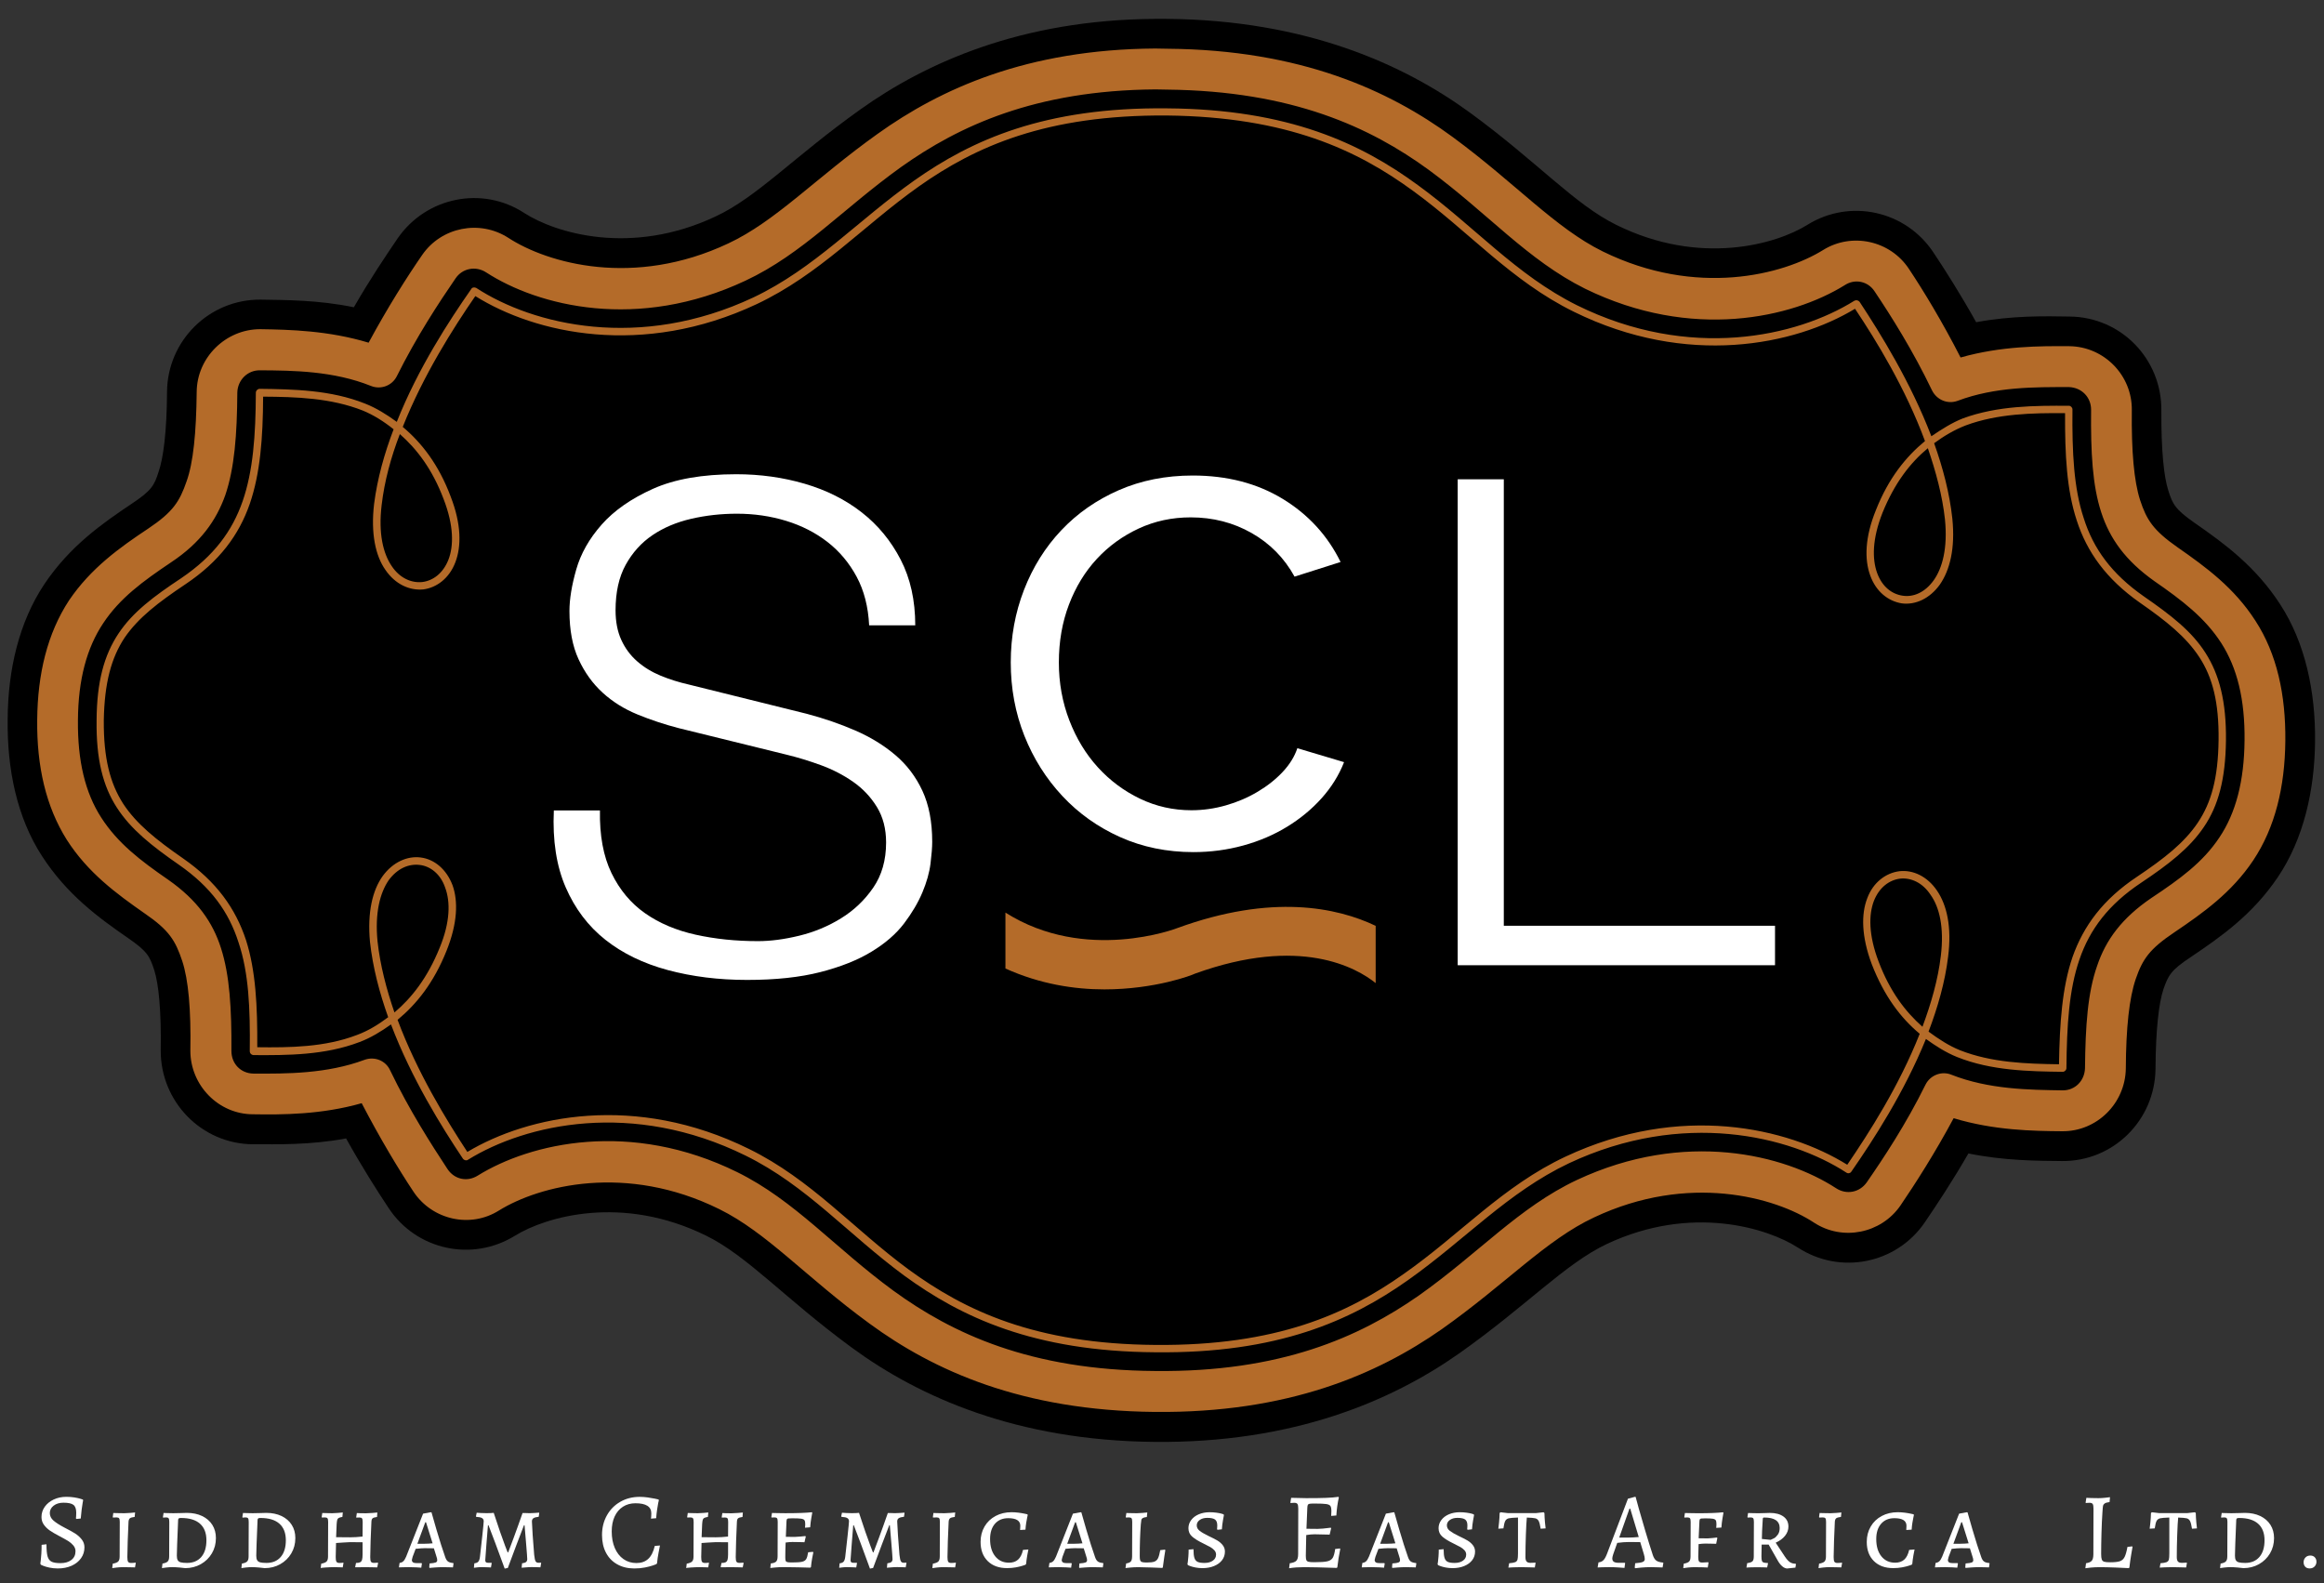 <?xml version="1.0" encoding="UTF-8"?>
<!-- Generator: Adobe Illustrator 25.2.0, SVG Export Plug-In . SVG Version: 6.00 Build 0)  -->
<svg xmlns="http://www.w3.org/2000/svg" xmlns:xlink="http://www.w3.org/1999/xlink" version="1.1" id="Layer_1" x="0px" y="0px" viewBox="0 0 1415.83 964.6" style="enable-background:new 0 0 1415.83 964.6;" xml:space="preserve">
<rect x="0" y="0" width="1415.83" height="964.6" fill="#333333" stroke="none"/>
<style type="text/css">
	.st0{fill:#FFFFFF;}
	.st1{fill:#B46B29;}
</style>
<g>
	<g>
		<path class="st0" d="M30.16,955.09c-1.54-0.33-2.79-0.69-3.78-1.09c-0.99-0.4-1.48-0.62-1.48-0.66l-0.33-0.66    c0.04-0.26,0.13-0.92,0.26-1.98s0.25-2.43,0.36-4.12c0.11-1.69,0.16-3.49,0.16-5.38l2.96-0.33c0,3.3,0.22,5.74,0.66,7.33    c0.44,1.58,1.25,2.67,2.43,3.27c1.18,0.59,3,0.89,5.46,0.89c2.76,0,4.97-0.65,6.64-1.95c1.67-1.3,2.5-3.07,2.5-5.31    c0-1.32-0.45-2.51-1.35-3.56c-0.9-1.06-1.96-1.96-3.19-2.71c-1.23-0.75-3.05-1.76-5.46-3.04c-2.28-1.19-4.14-2.28-5.59-3.27    c-1.45-0.99-2.66-2.17-3.65-3.53c-0.99-1.36-1.48-2.95-1.48-4.75c0-2.29,0.67-4.37,2-6.24c1.34-1.87,3.16-3.34,5.46-4.42    c2.3-1.08,4.85-1.62,7.66-1.62c1.75,0,3.37,0.12,4.86,0.36c1.49,0.24,2.67,0.5,3.55,0.76c0.88,0.26,1.42,0.44,1.64,0.53l0.2,0.4    c-0.04,0.26-0.15,0.88-0.33,1.85c-0.18,0.97-0.37,2.31-0.59,4.03c-0.22,1.72-0.39,3.48-0.53,5.28l-2.56,0.26l-0.39-0.33    c0.04-0.18,0.09-0.58,0.13-1.22c0.04-0.64,0.07-1.38,0.07-2.21c0-2.33-0.57-3.94-1.71-4.82c-1.14-0.88-3.18-1.32-6.11-1.32    c-2.41,0-4.39,0.61-5.95,1.81c-1.56,1.21-2.33,2.72-2.33,4.52c0,1.76,0.76,3.29,2.27,4.59c1.51,1.3,3.74,2.72,6.67,4.26    c2.85,1.45,5.02,2.65,6.51,3.6c1.49,0.95,2.8,2.12,3.94,3.53c1.14,1.41,1.71,3.04,1.71,4.88c0,2.46-0.69,4.68-2.07,6.63    c-1.38,1.96-3.3,3.49-5.75,4.59c-2.46,1.1-5.26,1.65-8.42,1.65C33.38,955.59,31.69,955.42,30.16,955.09z"></path>
		<path class="st0" d="M68.69,952.69c1.67-0.31,2.78-0.76,3.35-1.35c0.57-0.59,0.85-1.62,0.85-3.07l0.07-20.99    c0-1.1-0.13-1.84-0.39-2.21c-0.26-0.37-0.79-0.56-1.58-0.56l-2.17,0.07l-0.13-0.26l0.33-2.51c0.26,0,0.98,0.02,2.14,0.07    c1.16,0.04,2.68,0.07,4.57,0.07c1.01,0,2.25-0.07,3.71-0.2c1.47-0.13,2.42-0.22,2.86-0.26l-0.26,2.71    c-1.45,0.18-2.41,0.45-2.89,0.82c-0.48,0.38-0.77,1.07-0.85,2.08c-0.18,3.52-0.34,7.41-0.49,11.68c-0.15,4.27-0.23,7.57-0.23,9.9    c0,1.41,0.15,2.35,0.46,2.84c0.31,0.48,0.92,0.73,1.84,0.73c0.61,0,1.17-0.02,1.68-0.07c0.5-0.04,0.84-0.09,1.02-0.13l0.13,0.26    l-0.46,2.64c-0.53,0-1.51-0.02-2.96-0.07c-1.45-0.04-2.89-0.07-4.34-0.07c-1.18,0-2.47,0.08-3.85,0.23    c-1.38,0.15-2.29,0.27-2.73,0.36L68.69,952.69z"></path>
		<path class="st0" d="M109.41,955.03c-1.73-0.16-3.19-0.23-4.37-0.23c-1.14,0-2.39,0.08-3.75,0.23c-1.36,0.15-2.24,0.27-2.63,0.36    l0.33-2.77c1.58-0.26,2.65-0.7,3.22-1.32c0.57-0.62,0.85-1.63,0.85-3.04l0.07-20.99c0-1.1-0.13-1.84-0.39-2.21    c-0.26-0.37-0.77-0.56-1.51-0.56c-0.39,0-0.77,0.02-1.12,0.07c-0.35,0.04-0.59,0.07-0.72,0.07l-0.13-0.33l0.39-2.51    c0.44,0,1.24,0.02,2.4,0.07c1.16,0.04,2.33,0.07,3.52,0.07c1.58,0,3.2-0.03,4.87-0.1c1.67-0.07,2.8-0.1,3.42-0.1    c3.51,0,6.6,0.64,9.27,1.91c2.67,1.28,4.74,3.07,6.21,5.38c1.47,2.31,2.2,5,2.2,8.08c0,3.43-0.82,6.53-2.47,9.31    c-1.64,2.77-3.89,4.96-6.74,6.57c-2.85,1.61-6,2.41-9.47,2.41C112.29,955.3,111.14,955.18,109.41,955.03z M108.95,925.07    c-0.24,0.15-0.38,0.47-0.43,0.96c-0.53,12.36-0.79,19.62-0.79,21.78c0,1.19,0.17,2.1,0.53,2.74c0.35,0.64,0.96,1.08,1.84,1.32    c0.88,0.24,2.17,0.36,3.88,0.36c3.68,0,6.56-1.21,8.65-3.63c2.08-2.42,3.12-5.81,3.12-10.16c0-4.44-1.31-7.82-3.94-10.13    c-2.63-2.31-6.44-3.46-11.44-3.46C109.66,924.84,109.19,924.91,108.95,925.07z"></path>
		<path class="st0" d="M157.8,955.03c-1.73-0.16-3.19-0.23-4.37-0.23c-1.14,0-2.39,0.08-3.75,0.23c-1.36,0.15-2.24,0.27-2.63,0.36    l0.33-2.77c1.58-0.26,2.65-0.7,3.22-1.32c0.57-0.62,0.85-1.63,0.85-3.04l0.07-20.99c0-1.1-0.13-1.84-0.39-2.21    c-0.26-0.37-0.77-0.56-1.51-0.56c-0.39,0-0.77,0.02-1.12,0.07c-0.35,0.04-0.59,0.07-0.72,0.07l-0.13-0.33l0.39-2.51    c0.44,0,1.24,0.02,2.4,0.07s2.33,0.07,3.52,0.07c1.58,0,3.2-0.03,4.87-0.1c1.67-0.07,2.8-0.1,3.42-0.1c3.51,0,6.6,0.64,9.27,1.91    c2.67,1.28,4.74,3.07,6.21,5.38c1.47,2.31,2.2,5,2.2,8.08c0,3.43-0.82,6.53-2.46,9.31c-1.64,2.77-3.89,4.96-6.74,6.57    c-2.85,1.61-6,2.41-9.47,2.41C160.68,955.3,159.53,955.18,157.8,955.03z M157.34,925.07c-0.24,0.15-0.38,0.47-0.43,0.96    c-0.53,12.36-0.79,19.62-0.79,21.78c0,1.19,0.17,2.1,0.53,2.74c0.35,0.64,0.96,1.08,1.84,1.32c0.88,0.24,2.17,0.36,3.88,0.36    c3.68,0,6.56-1.21,8.65-3.63c2.08-2.42,3.12-5.81,3.12-10.16c0-4.44-1.32-7.82-3.94-10.13c-2.63-2.31-6.44-3.46-11.44-3.46    C158.05,924.84,157.58,924.91,157.34,925.07z"></path>
		<path class="st0" d="M195.7,952.69c1.62-0.31,2.72-0.76,3.29-1.35c0.57-0.59,0.85-1.62,0.85-3.07l0.07-20.99    c0-1.1-0.13-1.84-0.39-2.21c-0.26-0.37-0.79-0.56-1.58-0.56l-1.78,0.07l-0.2-0.26l0.39-2.51c0.44,0,1.26,0.02,2.47,0.07    c1.21,0.04,2.42,0.07,3.65,0.07c1.01,0,2.21-0.07,3.62-0.2c1.4-0.13,2.32-0.22,2.76-0.26l-0.26,2.71    c-1.05,0.18-1.8,0.39-2.24,0.63c-0.44,0.24-0.73,0.62-0.89,1.12c-0.15,0.51-0.27,1.38-0.36,2.61l-0.33,7.99l8.55,0.07    c2.32,0,4.84-0.15,7.56-0.46l0.07-8.84c0-1.1-0.13-1.84-0.39-2.21c-0.26-0.37-0.79-0.56-1.58-0.56l-1.84,0.07l-0.13-0.26    l0.39-2.51c0.39,0.04,1.16,0.08,2.3,0.1c1.14,0.02,2.26,0.03,3.35,0.03c1.05,0,2.33-0.07,3.85-0.2c1.51-0.13,2.51-0.22,2.99-0.26    l-0.2,2.71c-1.36,0.18-2.26,0.45-2.7,0.82c-0.44,0.38-0.68,1.07-0.72,2.08c-0.18,3.48-0.34,7.36-0.49,11.65    c-0.15,4.29-0.23,7.6-0.23,9.93c0,1.41,0.15,2.34,0.46,2.8c0.31,0.46,0.92,0.69,1.84,0.69c0.53,0,1.01-0.02,1.45-0.07    c0.44-0.04,0.72-0.07,0.85-0.07l0.2,0.26l-0.53,2.64c-0.48,0-1.39-0.02-2.73-0.07c-1.34-0.04-2.73-0.07-4.17-0.07l-6.57,0.07    l0.53-2.64c1.14,0,1.98-0.14,2.53-0.43c0.55-0.29,0.93-0.79,1.15-1.52c0.22-0.73,0.33-1.82,0.33-3.27v-7.39l-7.56-0.07    c-0.7,0-2.13,0.08-4.27,0.23c-2.15,0.15-3.59,0.25-4.34,0.3l-0.2,8.58c0,1.41,0.15,2.35,0.46,2.84c0.31,0.48,0.92,0.73,1.84,0.73    c0.53,0,1.01-0.02,1.45-0.07c0.44-0.04,0.72-0.09,0.85-0.13l0.13,0.26l-0.46,2.64c-0.35,0-1.02-0.02-2.01-0.07    c-0.99-0.04-2.03-0.07-3.12-0.07c-1.62,0-3.4,0.07-5.33,0.2c-1.93,0.13-2.92,0.26-2.96,0.4L195.7,952.69z"></path>
		<path class="st0" d="M261.51,954.93l0.2-2.38c1.84-0.13,3.08-0.33,3.71-0.59c0.63-0.26,0.95-0.7,0.95-1.32    c0-0.7-0.15-1.45-0.46-2.24l-1.58-5.08c-0.88-0.04-2.7-0.07-5.46-0.07c-1.27,0-3.16,0.13-5.65,0.4l-1.84,4.88    c-0.31,1.01-0.46,1.63-0.46,1.85c0,0.7,0.24,1.21,0.72,1.52c0.48,0.31,1.27,0.46,2.37,0.46h2.83l0.2,0.26l-0.39,2.51    c-0.44-0.04-1.44-0.11-2.99-0.2c-1.56-0.09-3.08-0.13-4.57-0.13c-1.4,0-2.66,0.02-3.78,0.07c-1.12,0.04-1.87,0.07-2.27,0.07    l0.39-2.71c0.96-0.13,1.73-0.47,2.3-1.02c0.57-0.55,1.14-1.49,1.71-2.8l10.32-26.2l4.67-0.86l0.46,0.07c0,0.18,1,3.65,2.99,10.43    c1.99,6.78,3.78,12.38,5.36,16.83c0.44,1.28,1,2.17,1.68,2.67c0.68,0.51,1.76,0.83,3.25,0.96l0.13,0.26l-0.33,2.38    c-0.44,0-1.25-0.02-2.43-0.07c-1.18-0.04-2.37-0.07-3.55-0.07c-1.8,0-3.51,0.07-5.13,0.2c-1.62,0.13-2.67,0.22-3.16,0.26    L261.51,954.93z M258.75,940.54c1.53,0,3.13-0.09,4.8-0.26l-4.01-12.8h-0.46l-4.8,13.07H258.75z"></path>
		<path class="st0" d="M297.6,929.26h-0.33c-0.18,2.11-0.49,6.05-0.95,11.81c-0.46,5.76-0.69,8.93-0.69,9.5    c0,0.57,0.13,0.98,0.39,1.22c0.26,0.24,0.7,0.36,1.31,0.36h2.1l0.13,0.2l-0.46,2.64c-0.39,0-1.15-0.03-2.27-0.1    c-1.12-0.07-2.23-0.1-3.32-0.1c-0.88,0-1.82,0.05-2.83,0.17c-1.01,0.11-1.67,0.19-1.97,0.23l0.26-2.71    c1.14-0.13,1.95-0.47,2.43-1.02c0.48-0.55,0.81-1.51,0.99-2.87c0.35-2.99,0.82-7.19,1.41-12.61c0.59-5.41,0.89-8.45,0.89-9.11    c0-0.88-0.34-1.53-1.02-1.95c-0.68-0.42-1.85-0.67-3.52-0.76l-0.2-0.33l0.46-2.18c0.48,0.04,1.34,0.1,2.56,0.17    c1.23,0.07,2.41,0.1,3.55,0.1c0.96,0,1.85-0.02,2.66-0.07c0.81-0.04,1.35-0.09,1.61-0.13c1.31,4.09,2.6,7.93,3.85,11.52    s2.28,6.45,3.09,8.58c0.81,2.13,1.33,3.46,1.54,3.99h0.33c0.48-1.23,1.57-4.11,3.25-8.64c1.69-4.53,3.52-9.64,5.49-15.31    c0.26-0.04,0.6-0.05,1.02-0.03c0.42,0.02,0.82,0.03,1.22,0.03c0.48,0.04,1.18,0.07,2.1,0.07c0.7,0,1.72-0.04,3.06-0.13    c1.34-0.09,2.22-0.15,2.66-0.2l0.13,0.2l-0.33,2.31c-1.53,0.18-2.61,0.47-3.22,0.89c-0.61,0.42-0.92,1.07-0.92,1.95    c0,0.88,0.15,3.67,0.46,8.38c0.31,4.71,0.61,8.71,0.92,12.01c0.22,1.98,0.5,3.28,0.85,3.89c0.35,0.62,0.94,0.92,1.77,0.92    l1.51-0.07l0.13,0.2l-0.46,2.64c-0.35,0-1.03-0.02-2.04-0.07c-1.01-0.04-2.08-0.07-3.22-0.07c-1.14,0-2.43,0.07-3.88,0.2    s-2.21,0.2-2.3,0.2l0.26-2.71c1.14-0.13,1.95-0.4,2.43-0.79c0.48-0.4,0.72-0.99,0.72-1.78s-0.23-3.94-0.69-9.44    c-0.46-5.5-0.78-9.24-0.95-11.22h-0.33c-2.59,6.64-5.87,15.33-9.86,26.07l-1.91,0.4C303.1,943.67,299.79,934.85,297.6,929.26z"></path>
		<path class="st0" d="M376.03,953.08c-2.98-1.67-5.27-4.04-6.87-7.09c-1.6-3.06-2.4-6.65-2.4-10.79c0-4.4,0.99-8.37,2.96-11.91    c1.97-3.54,4.7-6.31,8.19-8.31s7.42-3,11.8-3c1.62,0,3.28,0.12,4.96,0.36c1.69,0.24,3.11,0.49,4.27,0.73    c1.16,0.24,1.9,0.41,2.2,0.5l0.26,0.4c-0.09,0.26-0.23,0.9-0.43,1.91c-0.2,1.01-0.42,2.33-0.66,3.96    c-0.24,1.63-0.43,3.34-0.56,5.15l-3.16,0.26c0.04-0.22,0.09-0.63,0.13-1.22c0.04-0.59,0.07-1.26,0.07-2.01    c0-4.09-3.22-6.14-9.66-6.14c-2.89,0-5.44,0.7-7.63,2.11c-2.19,1.41-3.88,3.4-5.06,5.97c-1.18,2.57-1.77,5.6-1.77,9.07    c0,3.83,0.62,7.19,1.87,10.1c1.25,2.9,3.01,5.16,5.29,6.76c2.28,1.61,4.91,2.41,7.89,2.41c2.98,0,5.38-0.85,7.2-2.54    c1.82-1.69,3.14-4.32,3.98-7.89l3.16-0.26c-0.13,0.66-0.42,2.12-0.85,4.39c-0.44,2.27-0.75,4.39-0.92,6.37l-0.39,0.59    c0,0.04-0.67,0.3-2.01,0.76c-1.34,0.46-3,0.89-5,1.29c-1.99,0.4-4.15,0.59-6.48,0.59C382.48,955.59,379.01,954.76,376.03,953.08z"></path>
		<path class="st0" d="M418.37,952.69c1.62-0.31,2.72-0.76,3.29-1.35c0.57-0.59,0.85-1.62,0.85-3.07l0.07-20.99    c0-1.1-0.13-1.84-0.39-2.21c-0.26-0.37-0.79-0.56-1.58-0.56l-1.78,0.07l-0.2-0.26l0.39-2.51c0.44,0,1.26,0.02,2.47,0.07    c1.21,0.04,2.42,0.07,3.65,0.07c1.01,0,2.21-0.07,3.62-0.2c1.4-0.13,2.32-0.22,2.76-0.26l-0.26,2.71    c-1.05,0.18-1.8,0.39-2.24,0.63c-0.44,0.24-0.73,0.62-0.89,1.12c-0.15,0.51-0.27,1.38-0.36,2.61l-0.33,7.99l8.55,0.07    c2.32,0,4.84-0.15,7.56-0.46l0.07-8.84c0-1.1-0.13-1.84-0.39-2.21c-0.26-0.37-0.79-0.56-1.58-0.56l-1.84,0.07l-0.13-0.26    l0.39-2.51c0.39,0.04,1.16,0.08,2.3,0.1c1.14,0.02,2.26,0.03,3.35,0.03c1.05,0,2.33-0.07,3.85-0.2c1.51-0.13,2.51-0.22,2.99-0.26    l-0.2,2.71c-1.36,0.18-2.26,0.45-2.7,0.82c-0.44,0.38-0.68,1.07-0.72,2.08c-0.18,3.48-0.34,7.36-0.49,11.65    c-0.15,4.29-0.23,7.6-0.23,9.93c0,1.41,0.15,2.34,0.46,2.8c0.31,0.46,0.92,0.69,1.84,0.69c0.53,0,1.01-0.02,1.45-0.07    c0.44-0.04,0.72-0.07,0.85-0.07l0.2,0.26l-0.53,2.64c-0.48,0-1.39-0.02-2.73-0.07c-1.34-0.04-2.73-0.07-4.17-0.07l-6.57,0.07    l0.53-2.64c1.14,0,1.98-0.14,2.53-0.43c0.55-0.29,0.93-0.79,1.15-1.52c0.22-0.73,0.33-1.82,0.33-3.27v-7.39l-7.56-0.07    c-0.7,0-2.13,0.08-4.27,0.23c-2.15,0.15-3.59,0.25-4.34,0.3l-0.2,8.58c0,1.41,0.15,2.35,0.46,2.84c0.31,0.48,0.92,0.73,1.84,0.73    c0.53,0,1.01-0.02,1.45-0.07c0.44-0.04,0.72-0.09,0.85-0.13l0.13,0.26l-0.46,2.64c-0.35,0-1.02-0.02-2.01-0.07    c-0.99-0.04-2.03-0.07-3.12-0.07c-1.62,0-3.4,0.07-5.33,0.2c-1.93,0.13-2.92,0.26-2.96,0.4L418.37,952.69z"></path>
		<path class="st0" d="M469.59,952.55c1.62-0.17,2.72-0.57,3.29-1.19c0.57-0.62,0.85-1.67,0.85-3.17l0.07-20.92    c0-1.1-0.13-1.84-0.39-2.21c-0.26-0.37-0.79-0.56-1.58-0.56l-1.78,0.07l-0.13-0.26l0.39-2.51c0.53,0,1.56,0.02,3.09,0.07    c1.53,0.04,3.2,0.07,5,0.07c7.32,0,12.73-0.2,16.24-0.59l0.2,0.33c-0.09,0.48-0.29,1.58-0.59,3.3c-0.31,1.72-0.53,3.56-0.66,5.54    l-3.16,0.26c0-0.18,0.02-0.47,0.07-0.89c0.04-0.42,0.07-0.85,0.07-1.29c0-1.14-0.16-1.95-0.49-2.41s-1.01-0.77-2.04-0.92    c-1.03-0.15-2.82-0.23-5.36-0.23c-1.18,0-2,0.03-2.43,0.1c-0.44,0.07-0.72,0.22-0.85,0.46c-0.13,0.24-0.22,0.69-0.26,1.35    l-0.39,9.37l5.39,0.07c0.79,0,1.95-0.08,3.48-0.23c1.53-0.15,2.54-0.25,3.02-0.3l0.26,0.33l-0.79,3.43    c-0.48,0-1.44-0.02-2.86-0.07c-1.42-0.04-2.93-0.07-4.5-0.07c-1.23,0-2.61,0.11-4.14,0.33c-0.13,3.34-0.2,6.36-0.2,9.04    c0,1.01,0.08,1.72,0.23,2.11c0.15,0.4,0.5,0.66,1.05,0.79c0.55,0.13,1.46,0.2,2.73,0.2c2.85,0,4.89-0.13,6.11-0.4    c1.23-0.26,2.09-0.8,2.6-1.62c0.5-0.81,0.91-2.21,1.22-4.19l2.89-0.26l0.26,0.33c-0.13,0.49-0.36,1.62-0.69,3.4    c-0.33,1.78-0.58,3.64-0.76,5.58l-0.39,0.33c-1.18-0.04-3.64-0.11-7.36-0.2c-3.73-0.09-6.75-0.13-9.07-0.13    c-1.8,0-3.46,0.08-5,0.23c-1.53,0.15-2.52,0.25-2.96,0.3L469.59,952.55z"></path>
		<path class="st0" d="M520.14,929.26h-0.33c-0.18,2.11-0.49,6.05-0.95,11.81c-0.46,5.76-0.69,8.93-0.69,9.5    c0,0.57,0.13,0.98,0.39,1.22c0.26,0.24,0.7,0.36,1.31,0.36h2.1l0.13,0.2l-0.46,2.64c-0.39,0-1.15-0.03-2.27-0.1    c-1.12-0.07-2.23-0.1-3.32-0.1c-0.88,0-1.82,0.05-2.83,0.17c-1.01,0.11-1.67,0.19-1.97,0.23l0.26-2.71    c1.14-0.13,1.95-0.47,2.43-1.02c0.48-0.55,0.81-1.51,0.99-2.87c0.35-2.99,0.82-7.19,1.41-12.61c0.59-5.41,0.89-8.45,0.89-9.11    c0-0.88-0.34-1.53-1.02-1.95c-0.68-0.42-1.85-0.67-3.52-0.76l-0.2-0.33l0.46-2.18c0.48,0.04,1.34,0.1,2.56,0.17    c1.23,0.07,2.41,0.1,3.55,0.1c0.96,0,1.85-0.02,2.66-0.07c0.81-0.04,1.35-0.09,1.61-0.13c1.31,4.09,2.6,7.93,3.85,11.52    s2.28,6.45,3.09,8.58c0.81,2.13,1.33,3.46,1.54,3.99h0.33c0.48-1.23,1.57-4.11,3.25-8.64c1.69-4.53,3.52-9.64,5.49-15.31    c0.26-0.04,0.6-0.05,1.02-0.03c0.42,0.02,0.82,0.03,1.22,0.03c0.48,0.04,1.18,0.07,2.1,0.07c0.7,0,1.72-0.04,3.06-0.13    c1.34-0.09,2.22-0.15,2.66-0.2l0.13,0.2l-0.33,2.31c-1.53,0.18-2.61,0.47-3.22,0.89c-0.61,0.42-0.92,1.07-0.92,1.95    c0,0.88,0.15,3.67,0.46,8.38c0.31,4.71,0.61,8.71,0.92,12.01c0.22,1.98,0.5,3.28,0.85,3.89c0.35,0.62,0.94,0.92,1.77,0.92    l1.51-0.07l0.13,0.2l-0.46,2.64c-0.35,0-1.03-0.02-2.04-0.07c-1.01-0.04-2.08-0.07-3.22-0.07c-1.14,0-2.43,0.07-3.88,0.2    s-2.21,0.2-2.3,0.2l0.26-2.71c1.14-0.13,1.95-0.4,2.43-0.79c0.48-0.4,0.72-0.99,0.72-1.78s-0.23-3.94-0.69-9.44    c-0.46-5.5-0.78-9.24-0.95-11.22h-0.33c-2.59,6.64-5.87,15.33-9.86,26.07l-1.91,0.4C525.64,943.67,522.33,934.85,520.14,929.26z"></path>
		<path class="st0" d="M568.33,952.69c1.67-0.31,2.78-0.76,3.35-1.35c0.57-0.59,0.85-1.62,0.85-3.07l0.07-20.99    c0-1.1-0.13-1.84-0.39-2.21c-0.26-0.37-0.79-0.56-1.58-0.56l-2.17,0.07l-0.13-0.26l0.33-2.51c0.26,0,0.98,0.02,2.14,0.07    c1.16,0.04,2.68,0.07,4.57,0.07c1.01,0,2.25-0.07,3.71-0.2c1.47-0.13,2.42-0.22,2.86-0.26l-0.26,2.71    c-1.45,0.18-2.41,0.45-2.89,0.82c-0.48,0.38-0.77,1.07-0.85,2.08c-0.18,3.52-0.34,7.41-0.49,11.68c-0.15,4.27-0.23,7.57-0.23,9.9    c0,1.41,0.15,2.35,0.46,2.84c0.31,0.48,0.92,0.73,1.84,0.73c0.61,0,1.17-0.02,1.68-0.07c0.5-0.04,0.84-0.09,1.02-0.13l0.13,0.26    l-0.46,2.64c-0.53,0-1.51-0.02-2.96-0.07c-1.45-0.04-2.89-0.07-4.34-0.07c-1.18,0-2.47,0.08-3.85,0.23    c-1.38,0.15-2.29,0.27-2.73,0.36L568.33,952.69z"></path>
		<path class="st0" d="M601.73,951.1c-2.89-2.86-4.34-6.75-4.34-11.68c0-3.47,0.8-6.59,2.4-9.34c1.6-2.75,3.83-4.89,6.71-6.43    c2.87-1.54,6.12-2.31,9.76-2.31c1.31,0,2.68,0.09,4.11,0.26c1.42,0.18,2.63,0.37,3.62,0.59c0.99,0.22,1.61,0.35,1.87,0.4l0.26,0.4    c-0.04,0.22-0.15,0.74-0.33,1.55c-0.18,0.82-0.37,1.88-0.59,3.2c-0.22,1.32-0.37,2.73-0.46,4.22l-3.29,0.2    c0-0.13,0.02-0.44,0.07-0.92c0.04-0.48,0.07-1.03,0.07-1.65c0-3.08-2.46-4.62-7.36-4.62c-3.42,0-6.11,1.13-8.09,3.4    c-1.97,2.27-2.96,5.38-2.96,9.34c0,4.4,1.04,7.9,3.12,10.49c2.08,2.6,4.88,3.89,8.38,3.89c2.32,0,4.17-0.63,5.56-1.88    c1.38-1.25,2.38-3.22,2.99-5.91l3.29-0.26c-0.13,0.53-0.36,1.72-0.69,3.56c-0.33,1.85-0.56,3.59-0.69,5.21l-0.39,0.53    c-0.26,0.09-0.89,0.3-1.87,0.63c-0.99,0.33-2.31,0.65-3.98,0.96c-1.67,0.31-3.46,0.46-5.39,0.46    C608.54,955.39,604.62,953.96,601.73,951.1z"></path>
		<path class="st0" d="M657.41,954.93l0.2-2.38c1.84-0.13,3.08-0.33,3.71-0.59c0.63-0.26,0.95-0.7,0.95-1.32    c0-0.7-0.15-1.45-0.46-2.24l-1.58-5.08c-0.88-0.04-2.7-0.07-5.46-0.07c-1.27,0-3.16,0.13-5.65,0.4l-1.84,4.88    c-0.31,1.01-0.46,1.63-0.46,1.85c0,0.7,0.24,1.21,0.72,1.52c0.48,0.31,1.27,0.46,2.37,0.46h2.83l0.2,0.26l-0.39,2.51    c-0.44-0.04-1.44-0.11-2.99-0.2c-1.56-0.09-3.08-0.13-4.57-0.13c-1.4,0-2.66,0.02-3.78,0.07c-1.12,0.04-1.87,0.07-2.27,0.07    l0.39-2.71c0.96-0.13,1.73-0.47,2.3-1.02c0.57-0.55,1.14-1.49,1.71-2.8l10.32-26.2l4.67-0.86l0.46,0.07c0,0.18,1,3.65,2.99,10.43    c1.99,6.78,3.78,12.38,5.36,16.83c0.44,1.28,1,2.17,1.68,2.67c0.68,0.51,1.76,0.83,3.25,0.96l0.13,0.26l-0.33,2.38    c-0.44,0-1.25-0.02-2.43-0.07c-1.18-0.04-2.37-0.07-3.55-0.07c-1.8,0-3.51,0.07-5.13,0.2c-1.62,0.13-2.67,0.22-3.16,0.26    L657.41,954.93z M654.65,940.54c1.53,0,3.13-0.09,4.8-0.26l-4.01-12.8h-0.46l-4.8,13.07H654.65z"></path>
		<path class="st0" d="M686.08,952.55c1.4-0.22,2.36-0.63,2.86-1.22c0.5-0.59,0.76-1.64,0.76-3.13l0.07-20.92    c0-1.1-0.13-1.84-0.39-2.21c-0.26-0.37-0.79-0.56-1.58-0.56l-1.78,0.07l-0.2-0.26l0.39-2.51c0.22,0,0.88,0.02,1.97,0.07    c1.09,0.04,2.56,0.07,4.4,0.07c0.96,0,2.16-0.07,3.58-0.2c1.42-0.13,2.36-0.22,2.79-0.26l-0.26,2.77    c-1.18,0.13-2.02,0.34-2.5,0.63c-0.48,0.29-0.77,0.65-0.85,1.09c-0.09,0.44-0.2,1.34-0.33,2.71c-0.44,5.9-0.66,12.43-0.66,19.6    c0,1.1,0.1,1.9,0.3,2.41c0.2,0.51,0.59,0.85,1.18,1.02c0.59,0.18,1.52,0.26,2.79,0.26c2.1,0,3.65-0.17,4.63-0.53    s1.73-1.04,2.24-2.08c0.5-1.03,0.95-2.67,1.35-4.92l2.89-0.33l0.2,0.4c-0.09,0.57-0.3,1.88-0.62,3.93s-0.62,4.19-0.89,6.43    l-0.33,0.4c-1.01-0.04-3.15-0.13-6.41-0.26c-3.27-0.13-6.02-0.2-8.25-0.2c-1.75,0-3.39,0.08-4.9,0.23    c-1.51,0.15-2.47,0.25-2.86,0.3L686.08,952.55z"></path>
		<path class="st0" d="M728.25,955c-1.29-0.26-2.32-0.54-3.09-0.83c-0.77-0.29-1.24-0.47-1.41-0.56l-0.33-0.59    c0.04-0.22,0.12-0.71,0.23-1.48c0.11-0.77,0.22-1.85,0.33-3.23c0.11-1.39,0.16-2.78,0.16-4.19l2.96-0.26    c0,2.38,0.19,4.15,0.56,5.31c0.37,1.17,1.02,1.97,1.94,2.41c0.92,0.44,2.32,0.66,4.21,0.66c2.1,0,3.8-0.46,5.1-1.39    c1.29-0.92,1.94-2.16,1.94-3.7c0-1.01-0.36-1.9-1.08-2.67c-0.72-0.77-1.56-1.42-2.5-1.95c-0.94-0.53-2.44-1.3-4.5-2.31    c-2.81-1.36-4.96-2.71-6.48-4.03s-2.27-3.01-2.27-5.08c0-1.85,0.56-3.52,1.68-5.01s2.66-2.66,4.63-3.5    c1.97-0.83,4.16-1.25,6.57-1.25c1.45,0,2.8,0.09,4.08,0.26c1.27,0.18,2.28,0.36,3.02,0.56c0.75,0.2,1.21,0.34,1.38,0.43l0.26,0.46    c-0.09,0.48-0.29,1.57-0.59,3.27c-0.31,1.69-0.53,3.51-0.66,5.44l-2.56,0.26l-0.39-0.26c0-0.13,0.02-0.41,0.07-0.82    c0.04-0.42,0.07-0.93,0.07-1.55c0-1.72-0.45-2.91-1.35-3.6c-0.9-0.68-2.49-1.02-4.77-1.02c-1.84,0-3.37,0.43-4.57,1.29    c-1.21,0.86-1.81,1.95-1.81,3.27c0,1.32,0.6,2.44,1.81,3.37s3.04,1.98,5.49,3.17c2.15,1.01,3.87,1.89,5.16,2.64    c1.29,0.75,2.4,1.69,3.32,2.84c0.92,1.14,1.38,2.46,1.38,3.96c0,1.98-0.58,3.73-1.74,5.25c-1.16,1.52-2.78,2.71-4.87,3.56    c-2.08,0.86-4.46,1.29-7.13,1.29C730.96,955.39,729.54,955.26,728.25,955z"></path>
		<path class="st0" d="M816.51,943.78c-0.75,3.56-1.34,7.26-1.77,11.09l-0.33,0.4c-9.2-0.31-15.84-0.46-19.92-0.46    c-3.24,0-6.29,0.22-9.14,0.66l0.39-3.04c1.97-0.26,3.32-0.78,4.04-1.55c0.72-0.77,1.08-2.1,1.08-3.99l0.07-27.72    c0-1.41-0.16-2.35-0.49-2.84c-0.33-0.48-0.98-0.73-1.94-0.73l-2.24,0.13l-0.13-0.26l0.46-2.9c4.47,0.13,7.52,0.2,9.14,0.2    c5.22,0,9.27-0.05,12.16-0.17c2.89-0.11,5.41-0.32,7.56-0.63l0.2,0.4c-0.79,3.48-1.29,7.13-1.51,10.96l-3.16,0.26l0.13-2.84    c0-1.54-0.2-2.61-0.59-3.2s-1.25-0.99-2.56-1.19c-1.31-0.2-3.62-0.3-6.9-0.3c-1.54,0-2.59,0.04-3.16,0.13    c-0.57,0.09-0.94,0.3-1.12,0.63c-0.18,0.33-0.29,0.93-0.33,1.81l-0.53,12.8l6.77,0.07c1.71,0,4.38-0.24,8.02-0.73l0.26,0.33    l-0.92,3.89c-4.87-0.13-7.93-0.2-9.2-0.2c-1.45,0-3.13,0.15-5.06,0.46l-0.26,12.6c0,1.28,0.11,2.17,0.33,2.67    c0.22,0.51,0.67,0.85,1.35,1.02c0.68,0.18,1.85,0.26,3.52,0.26c3.68,0,6.3-0.18,7.86-0.53c1.56-0.35,2.66-1.06,3.32-2.11    c0.66-1.06,1.16-2.86,1.51-5.41l2.89-0.33L816.51,943.78z"></path>
		<path class="st0" d="M848.07,954.93l0.2-2.38c1.84-0.13,3.08-0.33,3.71-0.59c0.63-0.26,0.95-0.7,0.95-1.32    c0-0.7-0.15-1.45-0.46-2.24l-1.58-5.08c-0.88-0.04-2.7-0.07-5.46-0.07c-1.27,0-3.16,0.13-5.65,0.4l-1.84,4.88    c-0.31,1.01-0.46,1.63-0.46,1.85c0,0.7,0.24,1.21,0.72,1.52c0.48,0.31,1.27,0.46,2.37,0.46h2.83l0.2,0.26l-0.39,2.51    c-0.44-0.04-1.44-0.11-2.99-0.2c-1.56-0.09-3.08-0.13-4.57-0.13c-1.4,0-2.66,0.02-3.78,0.07c-1.12,0.04-1.87,0.07-2.27,0.07    l0.39-2.71c0.96-0.13,1.73-0.47,2.3-1.02c0.57-0.55,1.14-1.49,1.71-2.8l10.32-26.2l4.67-0.86l0.46,0.07c0,0.18,1,3.65,2.99,10.43    s3.78,12.38,5.36,16.83c0.44,1.28,1,2.17,1.68,2.67c0.68,0.51,1.76,0.83,3.25,0.96l0.13,0.26l-0.33,2.38    c-0.44,0-1.25-0.02-2.43-0.07c-1.18-0.04-2.37-0.07-3.55-0.07c-1.8,0-3.51,0.07-5.13,0.2c-1.62,0.13-2.67,0.22-3.16,0.26    L848.07,954.93z M845.3,940.54c1.53,0,3.13-0.09,4.8-0.26l-4.01-12.8h-0.46l-4.8,13.07H845.3z"></path>
		<path class="st0" d="M880.64,955c-1.29-0.26-2.32-0.54-3.09-0.83c-0.77-0.29-1.24-0.47-1.41-0.56l-0.33-0.59    c0.04-0.22,0.12-0.71,0.23-1.48c0.11-0.77,0.22-1.85,0.33-3.23c0.11-1.39,0.16-2.78,0.16-4.19l2.96-0.26    c0,2.38,0.19,4.15,0.56,5.31c0.37,1.17,1.02,1.97,1.94,2.41c0.92,0.44,2.32,0.66,4.21,0.66c2.1,0,3.8-0.46,5.09-1.39    c1.29-0.92,1.94-2.16,1.94-3.7c0-1.01-0.36-1.9-1.08-2.67c-0.72-0.77-1.56-1.42-2.5-1.95c-0.94-0.53-2.44-1.3-4.5-2.31    c-2.8-1.36-4.96-2.71-6.47-4.03c-1.51-1.32-2.27-3.01-2.27-5.08c0-1.85,0.56-3.52,1.68-5.01c1.12-1.5,2.66-2.66,4.63-3.5    c1.97-0.83,4.16-1.25,6.57-1.25c1.45,0,2.8,0.09,4.08,0.26c1.27,0.18,2.28,0.36,3.02,0.56c0.75,0.2,1.21,0.34,1.38,0.43l0.26,0.46    c-0.09,0.48-0.29,1.57-0.59,3.27c-0.31,1.69-0.53,3.51-0.66,5.44l-2.56,0.26l-0.39-0.26c0-0.13,0.02-0.41,0.07-0.82    c0.04-0.42,0.07-0.93,0.07-1.55c0-1.72-0.45-2.91-1.35-3.6c-0.9-0.68-2.49-1.02-4.77-1.02c-1.84,0-3.36,0.43-4.57,1.29    c-1.21,0.86-1.81,1.95-1.81,3.27c0,1.32,0.6,2.44,1.81,3.37c1.21,0.92,3.04,1.98,5.49,3.17c2.15,1.01,3.87,1.89,5.16,2.64    c1.29,0.75,2.4,1.69,3.32,2.84c0.92,1.14,1.38,2.46,1.38,3.96c0,1.98-0.58,3.73-1.74,5.25c-1.16,1.52-2.78,2.71-4.87,3.56    c-2.08,0.86-4.46,1.29-7.13,1.29C883.35,955.39,881.93,955.26,880.64,955z"></path>
		<path class="st0" d="M919.4,952.42c1.75-0.13,2.99-0.35,3.71-0.66c0.72-0.31,1.18-0.82,1.38-1.55c0.2-0.73,0.3-1.99,0.3-3.79    v-21.84c-2.76,0.09-4.62,0.24-5.59,0.46c-0.96,0.22-1.68,0.74-2.14,1.55c-0.46,0.82-0.84,2.34-1.15,4.59l-3.09,0.2    c0.09-0.57,0.23-1.84,0.43-3.79c0.2-1.96,0.32-3.88,0.36-5.77l0.53-0.46l4.67,0.53h16.76l4.8-0.53l0.53,0.46    c0.04,1.94,0.15,3.85,0.33,5.74c0.17,1.89,0.31,3.1,0.39,3.63l-3.02,0.2c-0.35-2.29-0.76-3.86-1.22-4.72    c-0.46-0.86-1.14-1.4-2.04-1.62c-0.9-0.22-2.62-0.37-5.16-0.46c-0.22,2.11-0.42,5.62-0.59,10.53c-0.18,4.91-0.26,9.43-0.26,13.56    c0,1.28,0.24,2.18,0.72,2.71c0.48,0.53,1.27,0.79,2.37,0.79c0.79,0,1.44-0.02,1.94-0.07c0.5-0.04,0.82-0.07,0.95-0.07l0.2,0.2    l-0.46,2.77c-0.62,0-1.75-0.03-3.42-0.1c-1.67-0.07-3.29-0.1-4.87-0.1c-1.58,0-3.13,0.03-4.67,0.1c-1.54,0.07-2.59,0.12-3.16,0.17    L919.4,952.42z"></path>
		<path class="st0" d="M995.92,955l0.26-2.57c2.24-0.17,3.77-0.44,4.6-0.79c0.83-0.35,1.25-0.92,1.25-1.72    c0-0.88-0.2-1.94-0.59-3.17l-2.17-7.19c-1.05-0.04-3.33-0.07-6.84-0.07c-2.1,0-4.49,0.18-7.17,0.53l-2.43,6.86    c-0.39,1.19-0.59,2.05-0.59,2.57c0,0.97,0.31,1.66,0.92,2.08c0.61,0.42,1.62,0.63,3.02,0.63h3.75l0.13,0.26l-0.39,2.84    c-0.53-0.04-1.73-0.13-3.62-0.26s-3.72-0.2-5.52-0.2c-1.62,0-3.12,0.02-4.5,0.07c-1.38,0.04-2.29,0.09-2.73,0.13l0.53-3.1    c1.23-0.13,2.21-0.56,2.96-1.29c0.75-0.73,1.47-1.99,2.17-3.79l12.82-33.72l4.14-1.12h0.53c0.26,1.06,0.93,3.5,2,7.33    c1.07,3.83,2.39,8.36,3.95,13.59c1.55,5.24,3.06,10.05,4.5,14.45c0.53,1.63,1.23,2.77,2.1,3.43c0.88,0.66,2.28,1.08,4.21,1.25    l0.13,0.26l-0.46,2.71c-0.53,0-1.48-0.03-2.86-0.1c-1.38-0.07-2.75-0.1-4.11-0.1c-2.1,0-4.13,0.09-6.08,0.26s-3.19,0.31-3.71,0.4    L995.92,955z M992.24,936.78c1.58,0,3.62-0.11,6.12-0.33l-5.19-17.29h-0.46l-6.25,17.62H992.24z"></path>
		<path class="st0" d="M1025.77,952.69c1.67-0.31,2.77-0.76,3.32-1.35c0.55-0.59,0.82-1.64,0.82-3.13l0.07-20.92    c0-1.1-0.13-1.84-0.39-2.21c-0.26-0.37-0.79-0.56-1.58-0.56l-1.78,0.07l-0.13-0.26l0.39-2.51c0.53,0,1.56,0.02,3.09,0.07    s3.2,0.07,5,0.07c6.79,0,11.83-0.2,15.12-0.59l0.26,0.33c-0.09,0.48-0.29,1.61-0.59,3.37c-0.31,1.76-0.53,3.63-0.66,5.61    l-3.16,0.2c0-0.17,0.02-0.48,0.07-0.92c0.04-0.44,0.07-0.88,0.07-1.32c0-1.14-0.14-1.95-0.43-2.41c-0.29-0.46-0.89-0.77-1.81-0.92    s-2.46-0.23-4.6-0.23c-1.18,0-2,0.03-2.43,0.1c-0.44,0.07-0.72,0.22-0.85,0.46c-0.13,0.24-0.22,0.69-0.26,1.35l-0.46,10.23    l5.46,0.07c0.7,0,1.71-0.08,3.03-0.23c1.31-0.15,2.19-0.25,2.63-0.3l0.26,0.33l-0.72,3.5c-0.44,0-1.29-0.02-2.56-0.07    c-1.27-0.04-2.61-0.07-4.01-0.07c-1.23,0-2.61,0.11-4.14,0.33l-0.2,7.79c0,1.36,0.15,2.28,0.46,2.74    c0.31,0.46,0.94,0.69,1.91,0.69c0.7,0,1.42-0.03,2.17-0.1c0.75-0.07,1.25-0.1,1.51-0.1l0.2,0.33l-0.46,2.9    c-0.57-0.04-1.66-0.09-3.25-0.13c-1.6-0.04-3.23-0.07-4.9-0.07c-1.27,0-2.61,0.08-4.01,0.23c-1.4,0.15-2.32,0.27-2.76,0.36    L1025.77,952.69z"></path>
		<path class="st0" d="M1085.79,954.3c-1.01-0.86-1.93-2.03-2.76-3.53l-5.52-9.7h-4.27l-0.13,7.06c0,1.28,0.09,2.19,0.26,2.74    c0.17,0.55,0.51,0.91,1.02,1.09c0.5,0.18,1.37,0.29,2.6,0.33l0.13,0.2l-0.53,2.51c-0.53-0.04-1.48-0.08-2.86-0.1    c-1.38-0.02-2.77-0.03-4.17-0.03c-1.36,0-2.54,0.02-3.55,0.07c-1.01,0.04-1.69,0.09-2.04,0.13l0.46-2.71    c1.62-0.22,2.7-0.59,3.22-1.12c0.53-0.53,0.79-1.52,0.79-2.97l0.07-21.05c0-1.06-0.13-1.77-0.39-2.14    c-0.26-0.37-0.77-0.56-1.51-0.56l-1.84,0.07l-0.2-0.26l0.39-2.51c0.44,0,1.27,0.02,2.5,0.07c1.23,0.04,2.45,0.07,3.68,0.07    c1.27,0,2.63-0.03,4.08-0.1c1.45-0.07,2.43-0.1,2.96-0.1c3.55,0,6.33,0.74,8.35,2.21c2.02,1.47,3.02,3.51,3.02,6.1    c0,2.02-0.68,3.89-2.04,5.61c-1.36,1.72-3.27,3.12-5.72,4.22l5.59,8.45c1.05,1.58,2.06,2.71,3.02,3.37s2.13,0.99,3.48,0.99    l0.26,0.33l-0.33,2.05l-5.06,0.53C1087.79,955.59,1086.8,955.16,1085.79,954.3z M1080.9,937.14c0.63-0.33,1.35-1.02,2.14-2.08    s1.18-2.42,1.18-4.09c0-4.27-3.13-6.4-9.4-6.4c-0.35,0-0.59,0.08-0.72,0.23c-0.13,0.15-0.2,0.47-0.2,0.96    c-0.35,5.37-0.53,9.33-0.53,11.88l5.33,0.53C1079.53,937.82,1080.26,937.47,1080.9,937.14z"></path>
		<path class="st0" d="M1108.21,952.69c1.67-0.31,2.78-0.76,3.35-1.35c0.57-0.59,0.85-1.62,0.85-3.07l0.07-20.99    c0-1.1-0.13-1.84-0.39-2.21c-0.26-0.37-0.79-0.56-1.58-0.56l-2.17,0.07l-0.13-0.26l0.33-2.51c0.26,0,0.98,0.02,2.14,0.07    s2.68,0.07,4.57,0.07c1.01,0,2.25-0.07,3.71-0.2c1.47-0.13,2.42-0.22,2.86-0.26l-0.26,2.71c-1.45,0.18-2.41,0.45-2.89,0.82    c-0.48,0.38-0.77,1.07-0.85,2.08c-0.18,3.52-0.34,7.41-0.49,11.68c-0.15,4.27-0.23,7.57-0.23,9.9c0,1.41,0.15,2.35,0.46,2.84    c0.31,0.48,0.92,0.73,1.84,0.73c0.61,0,1.17-0.02,1.68-0.07c0.5-0.04,0.84-0.09,1.02-0.13l0.13,0.26l-0.46,2.64    c-0.53,0-1.51-0.02-2.96-0.07c-1.45-0.04-2.89-0.07-4.34-0.07c-1.18,0-2.46,0.08-3.85,0.23c-1.38,0.15-2.29,0.27-2.73,0.36    L1108.21,952.69z"></path>
		<path class="st0" d="M1141.61,951.1c-2.89-2.86-4.34-6.75-4.34-11.68c0-3.47,0.8-6.59,2.4-9.34c1.6-2.75,3.83-4.89,6.71-6.43    c2.87-1.54,6.12-2.31,9.76-2.31c1.32,0,2.68,0.09,4.11,0.26c1.42,0.18,2.63,0.37,3.62,0.59c0.99,0.22,1.61,0.35,1.87,0.4l0.26,0.4    c-0.04,0.22-0.15,0.74-0.33,1.55c-0.18,0.82-0.37,1.88-0.59,3.2s-0.37,2.73-0.46,4.22l-3.29,0.2c0-0.13,0.02-0.44,0.06-0.92    c0.04-0.48,0.07-1.03,0.07-1.65c0-3.08-2.46-4.62-7.36-4.62c-3.42,0-6.11,1.13-8.09,3.4c-1.97,2.27-2.96,5.38-2.96,9.34    c0,4.4,1.04,7.9,3.12,10.49c2.08,2.6,4.88,3.89,8.38,3.89c2.32,0,4.17-0.63,5.56-1.88s2.38-3.22,2.99-5.91l3.29-0.26    c-0.13,0.53-0.36,1.72-0.69,3.56c-0.33,1.85-0.56,3.59-0.69,5.21l-0.39,0.53c-0.26,0.09-0.89,0.3-1.88,0.63    c-0.99,0.33-2.31,0.65-3.98,0.96c-1.67,0.31-3.46,0.46-5.39,0.46C1148.42,955.39,1144.5,953.96,1141.61,951.1z"></path>
		<path class="st0" d="M1197.29,954.93l0.2-2.38c1.84-0.13,3.08-0.33,3.71-0.59c0.63-0.26,0.95-0.7,0.95-1.32    c0-0.7-0.15-1.45-0.46-2.24l-1.58-5.08c-0.88-0.04-2.7-0.07-5.46-0.07c-1.27,0-3.16,0.13-5.65,0.4l-1.84,4.88    c-0.31,1.01-0.46,1.63-0.46,1.85c0,0.7,0.24,1.21,0.72,1.52c0.48,0.31,1.27,0.46,2.37,0.46h2.83l0.2,0.26l-0.39,2.51    c-0.44-0.04-1.44-0.11-2.99-0.2c-1.56-0.09-3.08-0.13-4.57-0.13c-1.4,0-2.66,0.02-3.78,0.07c-1.12,0.04-1.87,0.07-2.27,0.07    l0.39-2.71c0.96-0.13,1.73-0.47,2.3-1.02c0.57-0.55,1.14-1.49,1.71-2.8l10.32-26.2l4.67-0.86l0.46,0.07c0,0.18,1,3.65,2.99,10.43    s3.78,12.38,5.36,16.83c0.44,1.28,1,2.17,1.68,2.67c0.68,0.51,1.76,0.83,3.25,0.96l0.13,0.26l-0.33,2.38    c-0.44,0-1.25-0.02-2.43-0.07c-1.18-0.04-2.37-0.07-3.55-0.07c-1.8,0-3.51,0.07-5.13,0.2s-2.67,0.22-3.15,0.26L1197.29,954.93z     M1194.53,940.54c1.53,0,3.13-0.09,4.8-0.26l-4.01-12.8h-0.46l-4.8,13.07H1194.53z"></path>
		<path class="st0" d="M1270.86,952.42c1.71-0.26,2.88-0.78,3.52-1.55c0.63-0.77,0.95-2.1,0.95-3.99l0.07-27.72    c0-1.41-0.16-2.35-0.49-2.84c-0.33-0.48-0.98-0.73-1.94-0.73c-0.44,0-0.88,0.02-1.32,0.07c-0.44,0.04-0.75,0.07-0.92,0.07    l-0.13-0.26l0.46-2.9c0.53,0.04,1.51,0.09,2.96,0.13c1.45,0.04,2.92,0.07,4.41,0.07c1.18,0,2.53-0.08,4.04-0.23    c1.51-0.15,2.51-0.27,2.99-0.36l-0.26,2.97c-1.45,0.18-2.44,0.46-2.99,0.86c-0.55,0.4-0.88,0.86-0.99,1.39    c-0.11,0.53-0.23,1.83-0.36,3.89c-0.26,3.74-0.46,8.01-0.59,12.8c-0.13,4.8-0.2,9.02-0.2,12.67c0,1.58,0.13,2.72,0.39,3.4    c0.26,0.68,0.76,1.13,1.48,1.35c0.72,0.22,1.96,0.33,3.71,0.33c2.67,0,4.63-0.22,5.88-0.66c1.25-0.44,2.19-1.3,2.83-2.57    s1.22-3.32,1.74-6.14l2.89-0.33l0.2,0.33c-0.13,0.7-0.41,2.29-0.82,4.75c-0.42,2.46-0.78,5.06-1.09,7.79l-0.33,0.4    c-1.27-0.09-3.89-0.21-7.86-0.36c-3.97-0.16-7.24-0.23-9.83-0.23c-2.06,0-3.93,0.09-5.62,0.26s-2.75,0.31-3.19,0.4L1270.86,952.42    z"></path>
		<path class="st0" d="M1316.22,952.42c1.75-0.13,2.99-0.35,3.71-0.66c0.72-0.31,1.18-0.82,1.38-1.55c0.2-0.73,0.29-1.99,0.29-3.79    v-21.84c-2.76,0.09-4.62,0.24-5.59,0.46c-0.96,0.22-1.68,0.74-2.14,1.55c-0.46,0.82-0.84,2.34-1.15,4.59l-3.09,0.2    c0.09-0.57,0.23-1.84,0.43-3.79c0.2-1.96,0.32-3.88,0.36-5.77l0.53-0.46l4.67,0.53h16.76l4.8-0.53l0.53,0.46    c0.04,1.94,0.15,3.85,0.33,5.74c0.17,1.89,0.31,3.1,0.39,3.63l-3.02,0.2c-0.35-2.29-0.76-3.86-1.22-4.72    c-0.46-0.86-1.14-1.4-2.04-1.62c-0.9-0.22-2.62-0.37-5.16-0.46c-0.22,2.11-0.42,5.62-0.59,10.53c-0.18,4.91-0.26,9.43-0.26,13.56    c0,1.28,0.24,2.18,0.72,2.71s1.27,0.79,2.37,0.79c0.79,0,1.43-0.02,1.94-0.07c0.5-0.04,0.82-0.07,0.95-0.07l0.2,0.2l-0.46,2.77    c-0.61,0-1.75-0.03-3.42-0.1c-1.67-0.07-3.29-0.1-4.87-0.1s-3.13,0.03-4.67,0.1c-1.54,0.07-2.59,0.12-3.16,0.17L1316.22,952.42z"></path>
		<path class="st0" d="M1363.26,955.03c-1.73-0.16-3.19-0.23-4.37-0.23c-1.14,0-2.39,0.08-3.75,0.23c-1.36,0.15-2.24,0.27-2.63,0.36    l0.33-2.77c1.58-0.26,2.65-0.7,3.22-1.32c0.57-0.62,0.86-1.63,0.86-3.04l0.07-20.99c0-1.1-0.13-1.84-0.39-2.21    c-0.26-0.37-0.77-0.56-1.51-0.56c-0.39,0-0.77,0.02-1.12,0.07c-0.35,0.04-0.59,0.07-0.72,0.07l-0.13-0.33l0.39-2.51    c0.44,0,1.24,0.02,2.4,0.07c1.16,0.04,2.33,0.07,3.52,0.07c1.58,0,3.2-0.03,4.87-0.1c1.67-0.07,2.8-0.1,3.42-0.1    c3.51,0,6.6,0.64,9.27,1.91c2.67,1.28,4.74,3.07,6.21,5.38s2.2,5,2.2,8.08c0,3.43-0.82,6.53-2.46,9.31    c-1.64,2.77-3.89,4.96-6.74,6.57c-2.85,1.61-6,2.41-9.47,2.41C1366.14,955.3,1364.99,955.18,1363.26,955.03z M1362.8,925.07    c-0.24,0.15-0.38,0.47-0.43,0.96c-0.53,12.36-0.79,19.62-0.79,21.78c0,1.19,0.17,2.1,0.53,2.74c0.35,0.64,0.96,1.08,1.84,1.32    c0.88,0.24,2.17,0.36,3.88,0.36c3.68,0,6.56-1.21,8.65-3.63c2.08-2.42,3.12-5.81,3.12-10.16c0-4.44-1.32-7.82-3.95-10.13    c-2.63-2.31-6.44-3.46-11.44-3.46C1363.51,924.84,1363.04,924.91,1362.8,925.07z"></path>
		<path class="st0" d="M1404.35,954.5c-0.64-0.73-0.95-1.62-0.95-2.67c0-1.14,0.37-2.11,1.12-2.9c0.74-0.79,1.73-1.19,2.96-1.19    c1.18,0,2.1,0.36,2.76,1.09c0.66,0.73,0.99,1.62,0.99,2.67c0,1.14-0.38,2.11-1.15,2.9c-0.77,0.79-1.76,1.19-2.99,1.19    C1405.89,955.59,1404.98,955.23,1404.35,954.5z"></path>
	</g>
	<path d="M703.53,11.51c-81.3,0.53-139.38,26.64-179.39,55.17c-40.22,28.64-63.04,53.54-88.25,65.22   c-51.41,24.25-97.6,10.07-116.48-2.12c-25.51-16.69-59.69-9.8-77.12,15.39c-7.3,10.74-16.93,25.03-26.71,42.03   c-21.89-4.53-42-4.38-56.78-4.65c-31.28-0.26-56.79,24.93-57.04,56.19c-0.14,24.42-2.25,40.48-5.17,48.81   c-2.61,8.22-4.22,11.29-16.37,19.37c-17.99,12.05-37.52,25.7-53.08,48.8C11.56,379,4.81,408.17,4.67,438.4   c-0.38,30.22,5.67,59.67,20.89,83.12c15.18,23.47,34.35,37.5,52.42,49.98c11.91,8.2,13.21,11.11,16.01,19.62   c2.61,8.23,4.32,24.37,3.92,48.81c-0.13,31.28,24.85,56.97,56.03,57.22c14.78,0,34.98,0.57,56.9-3.55   c9.52,17.09,18.76,31.67,26.02,42.58c16.93,25.46,50.84,32.82,76.91,16.67c18.96-11.68,65.32-25.21,116.44,0   c25.3,12.43,48.15,38.46,88.8,68.27c40.69,29.83,100.2,56.61,184.32,57.37c84.29,0.85,144.27-24.85,185.43-53.78   c41.32-29.17,64.51-54.62,90.17-66.81c51.46-24.16,97.71-9.81,116.46,2.25c25.64,16.67,59.81,9.93,77.12-15.25   c7.42-10.91,16.91-25.2,26.69-42.15c21.94,4.48,41.98,4.48,57.08,4.62c31.16,0.28,56.51-24.78,56.9-56.09   c0.13-24.34,2.09-40.56,4.88-48.75c2.91-8.24,4.49-11.42,16.5-19.36c18.11-12.21,37.65-25.72,53.25-48.92   c15.59-23.23,22.31-52.66,22.57-82.75c0.27-30.07-5.91-59.63-21.13-83.1c-15.04-23.34-34.35-37.4-52.29-49.85   c-11.92-8.35-13.35-11.41-16-19.75c-2.68-8.37-4.35-24.28-4.22-48.68c0.28-31.54-24.7-56.99-55.86-57.26   c-14.81-0.26-34.98-0.66-56.96,3.45c-9.48-16.96-18.75-31.55-25.99-42.42c-16.93-25.61-50.86-33.02-76.73-16.98   c-19.03,11.95-65.5,25.32-116.46,0.13c-25.55-12.57-48.24-38.44-89-68.25c-40.65-29.72-100.17-56.49-184.46-57.3H703.53z"></path>
	<path class="st1" d="M703.94,54.47c2.55,0,4.88,0.13,7.11,0.13c76.26,0.81,123.82,22.95,159.42,48.93   c36.04,26.49,60.06,54.87,95.21,72.37c65.01,31.84,125.98,17.76,158.09-2.11c6.34-4.23,14.39-2.4,18.36,3.86   c10.04,14.98,23.25,35.93,34.89,60.17c2.89,5.82,9.47,8.62,15.58,6.39c22.95-8.65,47.38-8.38,67.88-8.38   c7.64,0.29,13.46,6.1,13.46,13.81c-0.26,25.98,0.81,46.11,6.19,62.55c5.18,15.9,14.64,29.31,32.4,41.9   c16.87,11.68,30.74,22.28,40.67,37.63c9.75,15.15,14.51,34.49,14.23,59.41c-0.24,24.79-5.29,44.14-15.33,59.11   c-10.14,15.26-24.27,25.47-41.42,36.86c-17.99,12.21-27.76,25.58-33.02,41.23c-5.83,16.45-7.16,36.74-7.43,62.45   c-0.22,7.68-6.04,13.64-13.71,13.53c-20.32-0.31-44.89-0.53-67.75-9.55c-5.92-2.38-12.79,0.26-15.71,6.08   c-11.9,24.15-25.62,44.82-35.81,59.54c-4.38,6.17-12.31,7.69-18.62,3.59c-31.57-20.57-92.3-35.81-157.94-5.06   c-35.4,16.67-60.05,44.85-96.55,70.57c-36.11,25.18-84.06,46.65-160.37,45.81c-76.22-0.48-123.76-22.92-159.46-48.9   c-36-26.36-60.19-54.99-95.13-72.23c-65.04-32.11-126.06-17.81-158.15,2.1c-6.34,3.97-14.14,2.37-18.38-3.97   c-9.74-14.83-23.24-35.78-34.98-60.2c-2.65-5.84-9.37-8.65-15.62-6.37c-22.81,8.5-47.41,8.5-67.71,8.37   c-7.66-0.15-13.36-5.97-13.36-13.81c0.15-25.82-1.05-46.12-6.33-62.57c-5.01-15.77-14.4-29.3-32.2-41.75   c-16.94-11.68-30.79-22.27-40.82-37.91c-9.74-15.11-14.4-34.48-14.15-59.25c0.15-24.83,5.44-44.17,15.35-59.02   c10.15-15.36,24.15-25.59,41.33-37.13c17.96-11.91,27.58-25.46,33.13-41.09c5.55-16.42,7.13-36.59,7.29-62.56   c0.27-7.44,6.19-13.52,13.85-13.39c20.35,0.12,44.79,0.38,67.63,9.55c5.95,2.37,12.8-0.16,15.69-5.95   c12.03-24.13,25.63-44.82,35.83-59.67c4.18-6.12,12.27-7.69,18.6-3.58c31.68,20.53,92.32,35.93,158.02,5.02   c34.74-16.3,59.07-43.61,94.75-69.21C584.14,76.75,630.63,55.01,703.94,54.47 M703.75,29.56c-78.21,0.51-130.84,24.64-169.07,51.98   c-37.88,27.02-62.09,53.27-91.03,66.79c-57.41,27.07-110.03,12.18-134.01-3.45c-17.33-11.15-40.7-6.61-52.45,10.48   c-9.09,13.14-21.03,31.96-32.62,53.43c-24.57-7.42-48.09-7.95-66.05-8.23c-21,0-38.57,17.25-38.69,38.29   c-0.26,24.81-2.08,43.11-6.19,54.51c-4.22,12.19-8.23,18.56-23.25,28.63c-17.56,11.67-35,24.15-48.31,43.77   c-13.23,20.17-19.17,44.8-19.42,72.89c-0.3,28.12,5.28,52.77,18.07,73.06c12.81,20,30.11,32.72,47.43,44.82   c14.9,10.19,18.72,16.56,22.83,28.88c3.83,11.53,5.41,29.84,4.98,54.76c0,21.06,17.1,38.72,38.2,38.72   c17.75,0.28,41.48,0.28,66.18-6.75c11.22,21.59,22.73,40.66,31.57,53.94c11.49,17.24,34.72,22.42,52.14,11.38   c24.45-15.1,77.38-28.88,134.21-0.75c28.98,14.28,52.95,41.62,91.42,69.67c38.91,28.56,92.75,53.07,173.83,53.86   c81.11,0.79,135.41-22.84,174.8-50.39c39.04-27.58,63.57-54.49,92.9-68.16c57.32-27.01,110.14-12.43,133.92,3.22   c17.44,11.39,40.82,6.59,52.57-10.31c8.98-13.17,21.12-32.12,32.49-53.33c24.54,7.44,48.35,7.82,66.05,7.95   c21.14,0.25,38.52-16.96,38.84-38.18c0.12-24.89,2.1-43.09,6.06-54.62c4.21-12.18,8.45-18.27,23.48-28.37   c17.43-11.79,34.87-24.11,48.08-43.86c13.34-20.04,19.29-44.69,19.56-72.81c0.28-28.08-5.14-53.02-18.21-73.15   c-12.86-20.03-30.03-32.64-47.32-44.68c-15.01-10.49-18.99-16.82-22.97-28.92c-3.72-11.52-5.3-29.82-5.03-54.73   c0.28-21.24-16.89-38.72-38.04-38.98c-17.83-0.13-41.57-0.13-66.28,6.89c-11.09-21.74-22.72-40.85-31.45-53.96   c-11.43-17.36-34.82-22.4-52.28-11.53c-24.32,15.09-77.1,28.88-134.21,0.9c-29.05-14.3-53.06-41.47-91.44-69.71   c-38.83-28.5-92.73-53.18-173.81-53.82C709.36,29.69,706.91,29.56,703.75,29.56 M1157.59,535.32c6.43-0.68,13.61,2.26,18.62,9.95   c5.27,7.4,8.31,19.61,6.19,37.1c-1.73,14.58-5.94,29.05-11.2,43.21c-10.44-9.25-19.8-21.46-26.71-39.73   c-6.17-16.2-6.06-28.54-2.9-36.88C1144.92,540.49,1151.12,536.13,1157.59,535.32 M255.76,526.98c6.46,0.77,12.64,5.54,15.43,13.79   c3.2,8.47,3.2,20.94-3.41,36.83c-7.3,18.05-16.93,30.35-27.48,39.25c-4.88-14.18-8.73-28.9-10.3-43.35   c-1.71-17.38,1.58-29.56,6.73-37.13C242.17,528.95,249.15,526.16,255.76,526.98 M1174.49,273.08c4.85,14.19,8.84,28.79,10.42,43.37   c1.75,17.47-1.58,29.69-6.86,37.1c-5.31,7.4-12.28,10.34-18.73,9.41c-6.74-0.92-12.67-5.46-15.75-13.92   c-3.04-8.48-3.04-20.67,3.33-36.74C1154.29,294.17,1163.77,281.96,1174.49,273.08 M243.6,264.48   c10.42,9.15,19.81,21.45,26.67,39.63c6.21,16.03,6.21,28.49,2.89,36.98c-3.27,8.22-9.35,12.74-15.97,13.53   c-6.48,0.65-13.6-2.27-18.6-9.8c-5.14-7.58-8.18-19.8-6.08-37.13C234.21,293.1,238.2,278.52,243.6,264.48 M710.85,70.37   c73.64,0.79,116.3,21.23,150.28,46.12c34.1,24.84,59.42,54.64,97.71,73.46c68.94,33.94,134.44,20.43,171.28-1.83   c13.08,19.62,30.76,48.5,42.62,80.6c-11.6,9.57-22.15,22.53-29.83,41.9c-6.83,16.69-7.11,30.24-3.52,40.04   c3.52,9.81,10.92,15.62,19.26,16.96c8.28,1.07,17.02-2.91,23.12-11.42c6.08-8.73,9.5-21.99,7.63-40.29   c-1.67-15.52-5.8-31.04-11.09-45.88c6.08-4.48,12.45-8.21,19.32-10.87c19.31-7.16,40.65-7.59,60.45-7.44   c-0.11,25.32,0.98,46.8,7.15,65.49c6.21,19.12,17.95,35.57,38.29,49.87c16.39,11.4,28.28,20.96,36.34,33.27   c8.07,12.34,12.02,27.57,11.75,50.53c-0.28,23.2-4.47,38.17-12.67,50.36c-8.2,12.21-20.33,21.73-36.97,32.9   c-20.74,13.79-32.66,29.95-39.38,49.04c-6.31,18.56-7.79,40.04-8.2,65.24c-19.78-0.28-41.18-0.94-60.47-8.61   c-6.61-2.67-12.91-6.79-19.01-11.29c5.56-14.6,10.04-30.1,11.92-45.59c2.34-18.31-0.81-31.59-6.77-40.32   c-5.93-8.74-14.64-12.74-22.86-11.82c-8.3,1.05-16.08,6.78-19.67,16.58c-3.7,9.53-3.54,23.21,2.77,40.02   c7.55,19.5,17.72,32.91,29.23,42.45c-12.55,31.82-30.93,60.42-44.14,79.8c-36.6-22.78-101.82-37.64-171.41-5.06   c-38.55,18.03-64.36,47.5-98.86,71.61c-34.47,24.36-77.53,43.84-151.14,43.22c-73.5-0.52-116.21-20.98-150.32-45.88   c-33.91-24.92-59.36-54.9-97.49-73.59c-69.11-34.08-134.35-20.29-171.45,1.88c-12.82-19.49-30.65-48.66-42.51-80.48   c11.6-9.58,22.01-22.55,29.81-42.02c6.76-16.84,7.14-30.24,3.7-39.93c-3.7-9.8-11.08-15.91-19.42-16.96   c-8.15-1.06-16.99,2.8-23.24,11.42c-6.08,8.57-9.35,21.87-7.66,40.02c1.73,15.65,5.8,31.02,11.09,45.87   c-6.04,4.52-12.27,8.36-19.14,10.87c-19.41,7.42-40.69,7.69-60.62,7.42c0.15-25.05-0.92-46.67-6.85-65.24   c-6.38-19.33-17.96-35.63-38.42-49.85c-16.41-11.38-28.44-21.05-36.51-33.4c-7.88-12.43-11.86-27.45-11.72-50.61   c0.4-22.96,4.6-38.19,12.67-50.39c8.36-12.19,20.47-21.48,37.11-32.61c20.6-13.79,32.6-29.97,39.19-49.05   c6.36-18.56,7.99-40.03,8.1-65.22c20.05,0.13,41.33,0.79,60.74,8.48c6.47,2.65,12.82,6.64,18.76,11.41   c-5.57,14.58-9.9,29.95-11.89,45.45c-2.13,18.2,0.92,31.68,6.87,40.17c5.93,8.75,14.66,12.73,23.1,11.94   c8.2-1.08,15.86-6.78,19.56-16.58c3.68-9.66,3.68-23.19-2.9-40.05c-7.29-19.48-17.69-32.73-29.18-42.39   c12.65-31.69,30.86-60.35,44.22-79.69c36.48,22.81,101.68,37.65,171.36,4.92c38.55-18.19,64.47-47.35,98.83-71.72   C594.24,89.23,637.4,69.86,710.85,70.37 M710.92,66.01c-74.42-0.8-118.79,19.2-153.81,43.88c-34.89,24.66-60.75,53.54-98.09,71.31   c-69.32,32.62-134.23,16.85-168.93-5.8c-1.22-0.55-2.53-0.29-3.04,0.76c-13.34,19.11-32.39,48.27-45.32,80.88   c-6.16-4.51-12.55-8.48-19.26-11.12c-20.87-8.36-43.71-8.76-64.34-9.02c-1.05,0-2.26,1.04-2.26,2.39   c-0.11,26.09-1.7,47.71-8.03,66.01c-6.36,18.3-17.45,33.39-37.37,46.92c-16.8,11.13-29.6,20.68-38.32,33.83   c-8.71,13.11-13.18,29.3-13.3,52.9c-0.3,23.59,3.84,40.02,12.39,53.16c8.45,13.11,21.13,23.2,37.54,34.59   c19.91,13.79,30.63,29.05,36.54,47.48c6.23,18.55,7.15,40.16,6.85,66.25c0,1.35,1.09,2.41,2.44,2.41   c20.32,0.12,43.3,0.12,64.41-7.95c6.73-2.51,13.08-6.37,19.18-10.74c12.52,32.99,30.87,62.42,43.81,81.77   c0.79,1.07,2.17,1.35,3.08,0.69c35.38-21.89,100.33-36.47,169.1-2.56c37.24,18.31,62.22,47.76,96.8,73.22   c34.51,25.13,78.6,46.12,152.87,46.63c74.48,0.82,118.8-19.16,153.79-43.86c34.94-24.68,60.81-53.56,98.25-71.33   c69.23-32.5,134.23-16.82,168.93,5.71c1.05,0.77,2.49,0.36,3.02-0.54c13.23-19.07,32.24-48.27,45.47-80.88   c5.92,4.25,12.11,8.25,18.98,11.01c20.89,8.37,43.88,8.74,64.34,9.01c1.16,0,2.27-1.05,2.27-2.24c0.25-26.25,1.58-47.74,7.93-66.19   c6.31-18.39,17.69-33.51,37.59-46.77c16.65-11.13,29.45-20.97,38.2-33.93c8.84-12.98,13.19-29.17,13.47-52.77   c0.25-23.59-3.99-40.04-12.44-53.28c-8.41-13.26-21.1-23.08-37.62-34.5c-19.68-13.77-30.78-29.14-36.61-47.7   c-6.06-18.3-7.1-40.04-6.85-66.17c0-1.18-1.05-2.24-2.09-2.24c-20.62-0.11-43.55-0.11-64.73,7.71   c-6.61,2.62-12.92,6.62-19.14,10.86c-12.58-32.89-30.89-62.45-43.75-81.94c-0.75-0.93-2.11-1.19-3.13-0.64   c-35.17,21.98-100.41,36.7-169.05,2.75c-37.24-18.56-62.29-47.99-96.86-73.16C829.24,87.48,785.32,66.52,710.92,66.01"></path>
	<path class="st1" d="M838.1,564.08c-23.64-11.26-63.26-19.62-120.77,1.33c-0.54,0.26-56.11,21.5-104.8-9.41v34.08   c21.13,9.55,42.12,12.72,60.28,12.72c30.94,0,53.66-8.76,55.08-9.55c64.26-23.34,98.65-3.56,110.2,5.71V564.08z"></path>
	<path class="st0" d="M372.53,531.93c4.96,10.23,11.77,18.39,20.45,24.47c8.67,6.08,18.93,10.44,30.77,13.06   c11.84,2.63,24.51,3.94,38.01,3.94c7.71,0,16.11-1.1,25.2-3.32c9.09-2.21,17.56-5.73,25.4-10.58c7.85-4.83,14.39-11.05,19.62-18.66   c5.23-7.6,7.85-16.79,7.85-27.57c0-8.29-1.86-15.48-5.58-21.56c-3.72-6.08-8.54-11.2-14.46-15.34   c-5.92-4.15-12.46-7.53-19.62-10.16c-7.16-2.62-14.19-4.77-21.07-6.43l-65.68-16.17c-8.54-2.21-16.87-4.97-24.99-8.29   c-8.13-3.32-15.22-7.74-21.27-13.27c-6.06-5.53-10.95-12.3-14.66-20.32c-3.72-8.01-5.58-17.83-5.58-29.44   c0-7.18,1.37-15.62,4.13-25.3c2.75-9.67,7.91-18.8,15.49-27.37c7.57-8.57,17.97-15.82,31.19-21.77   c13.22-5.94,30.15-8.92,50.81-8.92c14.59,0,28.5,1.94,41.72,5.81c13.22,3.87,24.79,9.68,34.7,17.42   c9.92,7.74,17.83,17.35,23.75,28.82c5.92,11.47,8.88,24.81,8.88,40.01H529.5c-0.56-11.33-3.1-21.21-7.64-29.65   c-4.54-8.43-10.47-15.48-17.76-21.15c-7.3-5.66-15.7-9.95-25.2-12.86c-9.5-2.9-19.49-4.35-29.95-4.35   c-9.65,0-18.94,1.04-27.89,3.11c-8.95,2.07-16.8,5.39-23.54,9.95c-6.75,4.56-12.19,10.58-16.32,18.04   c-4.13,7.46-6.19,16.73-6.19,27.78c0,6.91,1.17,12.93,3.51,18.04c2.34,5.12,5.58,9.47,9.71,13.06c4.13,3.6,8.88,6.5,14.25,8.71   c5.37,2.22,11.08,4.01,17.14,5.39l71.88,17.83c10.46,2.77,20.31,6.16,29.54,10.16c9.22,4.01,17.35,8.99,24.37,14.93   c7.02,5.95,12.53,13.2,16.52,21.77c3.99,8.57,5.99,18.94,5.99,31.1c0,3.32-0.35,7.74-1.03,13.27c-0.69,5.53-2.34,11.4-4.96,17.62   c-2.62,6.22-6.34,12.51-11.15,18.87c-4.82,6.36-11.43,12.1-19.83,17.21c-8.4,5.12-18.8,9.26-31.19,12.44   c-12.39,3.18-27.26,4.77-44.61,4.77c-17.35,0-33.46-2.01-48.33-6.01c-14.87-4.01-27.54-10.16-38.01-18.45   c-10.47-8.29-18.52-18.93-24.17-31.93c-5.65-12.99-8.06-28.61-7.23-46.86h28.09C365.23,508.98,367.57,521.7,372.53,531.93"></path>
	<polygon class="st0" points="916.15,292.01 916.15,564.03 1081.38,564.03 1081.38,588.08 888.06,588.08 888.06,292.01  "></polygon>
	<g>
		<path class="st0" d="M615.77,403.57c0-15.57,2.69-30.3,8.07-44.18c5.38-13.87,12.96-25.98,22.73-36.32    c9.77-10.34,21.45-18.48,35.05-24.43c13.59-5.95,28.6-8.92,45.03-8.92c20.96,0,39.22,4.75,54.8,14.23    c15.57,9.49,27.33,22.3,35.26,38.45l-28.04,8.92c-6.23-11.32-14.94-20.18-26.13-26.55c-11.19-6.37-23.58-9.56-37.17-9.56    c-11.33,0-21.88,2.27-31.65,6.8c-9.77,4.53-18.27,10.69-25.49,18.48c-7.22,7.79-12.89,17.07-16.99,27.83    c-4.11,10.77-6.16,22.52-6.16,35.26c0,12.47,2.12,24.22,6.37,35.26c4.25,11.05,10.05,20.6,17.42,28.68    c7.36,8.07,15.93,14.44,25.7,19.12c9.77,4.67,20.18,7.01,31.23,7.01c7.08,0,14.09-0.99,21.03-2.97    c6.94-1.98,13.38-4.74,19.33-8.28c5.95-3.54,11.05-7.57,15.29-12.11c4.25-4.53,7.22-9.35,8.92-14.44l28.46,8.5    c-3.12,7.93-7.65,15.23-13.59,21.88c-5.95,6.66-12.96,12.47-21.03,17.42c-8.07,4.96-16.99,8.78-26.76,11.47    c-9.77,2.69-19.9,4.04-30.38,4.04c-16.14,0-31.01-3.05-44.61-9.13c-13.59-6.09-25.35-14.44-35.26-25.06    c-9.92-10.62-17.63-22.87-23.15-36.75C618.54,434.31,615.77,419.44,615.77,403.57z"></path>
	</g>
</g>
</svg>
